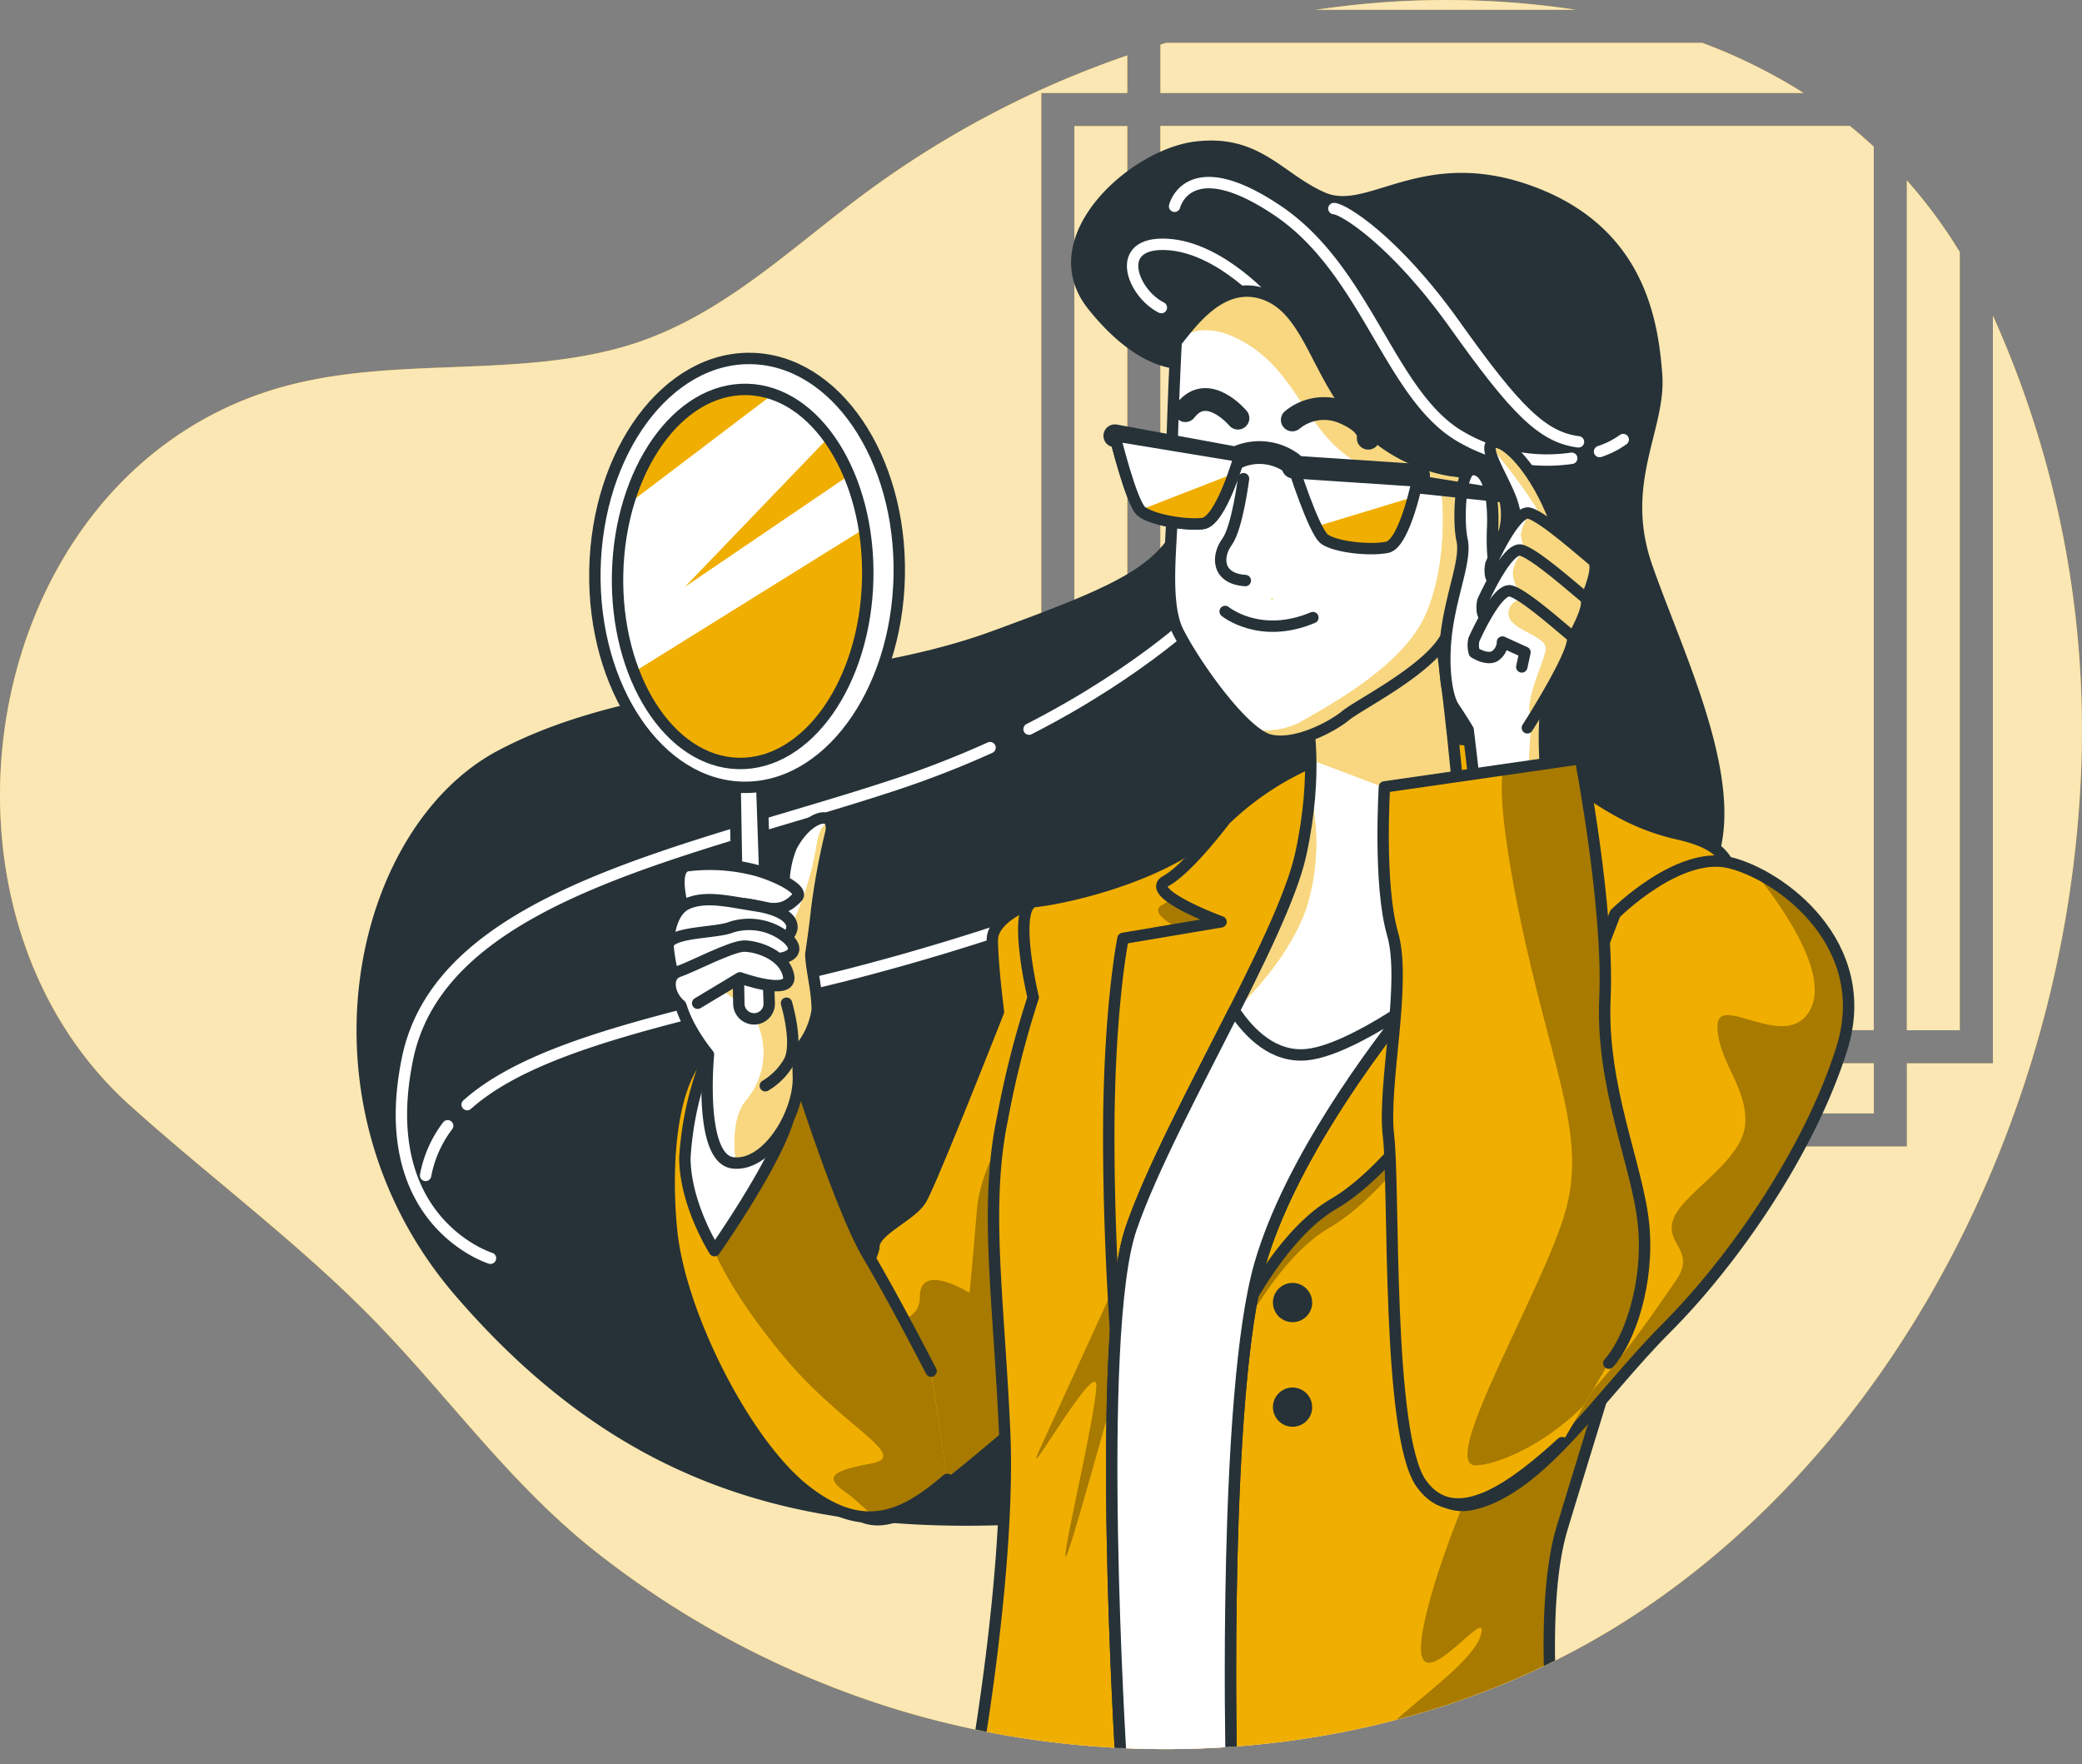 <svg id="Groupe_499" data-name="Groupe 499" xmlns="http://www.w3.org/2000/svg" xmlns:xlink="http://www.w3.org/1999/xlink" width="182.72" height="154.798" viewBox="0 0 182.72 154.798">
  <rect x="0" y="0" width="182.72" height="154.798" fill="#808080" stroke="none"/>
  <defs>
    <clipPath id="clip-path">
      <rect id="Rectangle_171" data-name="Rectangle 171" width="182.72" height="154.798" fill="none"/>
    </clipPath>
    <clipPath id="clip-path-3">
      <rect id="Rectangle_149" data-name="Rectangle 149" width="56.449" height="4.403" fill="none"/>
    </clipPath>
    <clipPath id="clip-path-4">
      <rect id="Rectangle_150" data-name="Rectangle 150" width="62.609" height="79.349" fill="none"/>
    </clipPath>
    <clipPath id="clip-path-5">
      <rect id="Rectangle_151" data-name="Rectangle 151" width="70.161" height="86.646" fill="none"/>
    </clipPath>
    <clipPath id="clip-path-6">
      <rect id="Rectangle_152" data-name="Rectangle 152" width="4.645" height="74.579" fill="none"/>
    </clipPath>
    <clipPath id="clip-path-7">
      <rect id="Rectangle_153" data-name="Rectangle 153" width="22.823" height="0.855" fill="none"/>
    </clipPath>
    <clipPath id="clip-path-8">
      <rect id="Rectangle_154" data-name="Rectangle 154" width="182.717" height="148.639" fill="none"/>
    </clipPath>
    <clipPath id="clip-path-9">
      <path id="Tracé_143" data-name="Tracé 143" d="M116.962.653a89.692,89.692,0,0,0-25.2,7.03,85.6,85.6,0,0,0-15.41,8.946c-7.06,5.153-13.325,11.554-22.019,13.905-9.992,2.709-20.636.6-30.55,3.711-25.692,8.066-31.73,45.336-12.4,62.734,6.773,6.106,14.137,11.583,20.607,18.037,7,6.982,12.468,15,20.345,21.2a81.064,81.064,0,0,0,26.819,13.935c21.289,6.333,45.9,3.774,64.559-8.6,16.45-10.906,28-28.169,34.047-46.768a100.948,100.948,0,0,0,4.771-25.024,88.483,88.483,0,0,0-8.259-43.424C165.224,7.328,146.568,0,127.175,0a82.133,82.133,0,0,0-10.214.651" transform="translate(0 -0.002)" fill="none"/>
    </clipPath>
    <clipPath id="clip-path-10">
      <path id="Tracé_145" data-name="Tracé 145" d="M163.726,166.885c0,2.134.537,6.29.537,6.29s-5.912,15.047-6.812,16.5-4.122,2.685-4.122,4.122-6.45,10.93-4.48,18.279,5.738,6.092,8.6,4.3,10.4-8.424,10.935-8.961-.179-19.354,1.075-26.524a131.125,131.125,0,0,0,1.616-14.7c.179-2.163-3.585-2.695-3.585-2.695s-3.765,1.253-3.765,3.387" transform="translate(-148.474 -163.498)" fill="none"/>
    </clipPath>
    <clipPath id="clip-path-11">
      <rect id="Rectangle_156" data-name="Rectangle 156" width="21.902" height="35.562" fill="none"/>
    </clipPath>
    <clipPath id="clip-path-13">
      <path id="Tracé_150" data-name="Tracé 150" d="M126.426,189.019c-4.5.358-5.56,9.145-4.838,16.489s6.454,18.642,11.65,22.765,8.739,2.376,12.546-.9l-1.417-9.5s-3.227-6.29-5.56-10.214-6.092-15.773-6.092-15.773a6.421,6.421,0,0,0-5.6-2.9c-.222,0-.451.009-.688.028" transform="translate(-121.38 -188.991)" fill="none"/>
    </clipPath>
    <clipPath id="clip-path-14">
      <rect id="Rectangle_157" data-name="Rectangle 157" width="20.457" height="39.534" fill="none"/>
    </clipPath>
    <clipPath id="clip-path-16">
      <path id="Tracé_158" data-name="Tracé 158" d="M132.826,150.917a8.925,8.925,0,0,0-.625,3.687c0,1.268-5.917,1.616-7.708,3.764s-3.048,5.559,1.074,10.756c0,0-.895,9.14,2.154,9.5s5.912-4.48,5.733-7.708a18.6,18.6,0,0,1,.048-2.2,6.911,6.911,0,0,0,1.611-3.488c0-1.8-.508-3.44-.561-4.9.218-1.514.412-2.9.513-3.929a60.9,60.9,0,0,1,1.258-6.812c.14-.841-.161-1.229-.66-1.229-.775,0-2.026.935-2.838,2.56" transform="translate(-122.813 -148.357)" fill="none"/>
    </clipPath>
    <clipPath id="clip-path-17">
      <rect id="Rectangle_158" data-name="Rectangle 158" width="9.913" height="29.94" fill="none"/>
    </clipPath>
    <clipPath id="clip-path-19">
      <path id="Tracé_169" data-name="Tracé 169" d="M112.017,86.784c-.21,9.064,4.533,16.526,10.594,16.667s11.146-7.093,11.357-16.157-4.533-16.526-10.594-16.667l-.174,0c-5.985,0-10.975,7.182-11.183,16.16" transform="translate(-112.01 -70.624)" fill="none"/>
    </clipPath>
    <clipPath id="clip-path-21">
      <path id="Tracé_184" data-name="Tracé 184" d="M199.368,140.956c-4.664,5.017-14.515,6.972-16.668,7.17s-.179,8.424-.179,8.424a83.138,83.138,0,0,0-2.69,10.577c-1.611,7.708-.359,15.594.179,27.419.407,8.978-1.249,21.057-2.07,26.353,16.643,3.361,34.628,1.526,49.892-5.91-.079-3.985.116-8.558,1.1-11.846,2.154-7.166,13.088-42.113,14.341-49.642s1.417-10.04-4.123-11.293-8.065-4.117-11.83-6.092-9.856-2.332-9.856-2.332a9.539,9.539,0,0,0-1.183-.068c-4.624,0-12.646,2.644-16.917,7.238" transform="translate(-177.94 -133.718)" fill="none"/>
    </clipPath>
    <clipPath id="clip-path-22">
      <rect id="Rectangle_159" data-name="Rectangle 159" width="8.092" height="29.314" fill="none"/>
    </clipPath>
    <clipPath id="clip-path-23">
      <rect id="Rectangle_160" data-name="Rectangle 160" width="32.253" height="71.488" fill="none"/>
    </clipPath>
    <clipPath id="clip-path-25">
      <rect id="Rectangle_161" data-name="Rectangle 161" width="41.416" height="57.188" fill="none"/>
    </clipPath>
    <clipPath id="clip-path-26">
      <path id="Tracé_197" data-name="Tracé 197" d="M218.773,123.272s1.075,4.659-.537,12.009-11.651,23.476-14.874,32.794c-2.912,8.422-1.3,39.68-.958,45.62a81.973,81.973,0,0,0,9.715-.1c-.09-5.684-.344-32.232,2.526-42.29,3.222-11.293,13.983-23.834,13.983-23.834s4.3-4.838,3.765-13.267-1.79-17.384-1.79-17.384-8.782,5.559-11.83,6.454" transform="translate(-201.654 -116.818)" fill="none"/>
    </clipPath>
    <clipPath id="clip-path-27">
      <rect id="Rectangle_162" data-name="Rectangle 162" width="7.653" height="19.774" fill="none"/>
    </clipPath>
    <clipPath id="clip-path-28">
      <rect id="Rectangle_163" data-name="Rectangle 163" width="13.666" height="31.599" fill="none"/>
    </clipPath>
    <clipPath id="clip-path-30">
      <path id="Tracé_205" data-name="Tracé 205" d="M212.717,57.245s-.542,10.577-.363,13.625-.895,8.961.542,11.825,5.733,8.961,8.061,9.5,5.559-1.253,6.633-2.148,6.45-3.585,8.424-6.29,1.969-6.987,1.969-6.987,2.869-.537,3.585-3.048a5.8,5.8,0,0,0-.895-4.659l-3.944-.537a14.275,14.275,0,0,1-8.065-4.48c-3.586-3.943-4.3-9.5-8.066-10.935a4.634,4.634,0,0,0-1.662-.319c-2.9,0-5.008,2.941-6.22,4.456" transform="translate(-212.135 -52.789)" fill="none"/>
    </clipPath>
    <clipPath id="clip-path-31">
      <rect id="Rectangle_164" data-name="Rectangle 164" width="29.035" height="39.49" fill="none"/>
    </clipPath>
    <clipPath id="clip-path-33">
      <path id="Tracé_216" data-name="Tracé 216" d="M273.814,160.791l-3.043,7.9s-11.646,18.826-13.8,26.882-1.442,18.454,4.475,17.017,11.109-9.682,16.847-15.415,12.546-15.41,15.415-24.55-5.375-15.236-9.856-16.31a5.177,5.177,0,0,0-1.206-.138c-4.212,0-8.834,4.618-8.834,4.618" transform="translate(-255.86 -156.173)" fill="none"/>
    </clipPath>
    <clipPath id="clip-path-34">
      <rect id="Rectangle_165" data-name="Rectangle 165" width="36.56" height="55.628" fill="none"/>
    </clipPath>
    <clipPath id="clip-path-36">
      <path id="Tracé_222" data-name="Tracé 222" d="M266.125,80.4c-.556.663,1.345,3.416,1.883,5.206a10.118,10.118,0,0,1,.406,3.363,5.848,5.848,0,0,1-1.452,2.332c-.915.716-.7-3.59-.7-3.59s.3-5.211-1.805-5.1c-1.089.053-1.243,4.563-.885,6.174s-.717,4.122-1.253,7.349-.179,6.29.537,7.349,1.253,1.969,1.253,1.969l.721,6.1,6.289-.179s-.716-5.917,0-8.782,2.071-11.259.784-15c-1.585-4.535-4.2-7.371-5.371-7.372a.508.508,0,0,0-.411.182" transform="translate(-262.064 -80.222)" fill="none"/>
    </clipPath>
    <clipPath id="clip-path-37">
      <rect id="Rectangle_166" data-name="Rectangle 166" width="6.374" height="30.206" fill="none"/>
    </clipPath>
    <clipPath id="clip-path-39">
      <path id="Tracé_229" data-name="Tracé 229" d="M270.357,97.538s-.358,1.611.716,1.611,6.972,2.869,6.972,2.869,2.149-4.122,1.253-4.838-4.3-3.764-5.554-4.122a.488.488,0,0,0-.137-.019c-1.265,0-3.249,4.5-3.249,4.5" transform="translate(-270.3 -93.039)" fill="none"/>
    </clipPath>
    <clipPath id="clip-path-40">
      <rect id="Rectangle_167" data-name="Rectangle 167" width="6.498" height="8.574" fill="none"/>
    </clipPath>
    <clipPath id="clip-path-42">
      <path id="Tracé_235" data-name="Tracé 235" d="M268.876,104.248s-.358,1.611.717,1.611,6.43,2.869,6.43,2.869,2.69-4.122,1.8-4.838-4.3-3.764-5.555-4.122a.5.5,0,0,0-.137-.019c-1.265,0-3.249,4.5-3.249,4.5" transform="translate(-268.819 -99.749)" fill="none"/>
    </clipPath>
    <clipPath id="clip-path-43">
      <rect id="Rectangle_168" data-name="Rectangle 168" width="6.498" height="8.578" fill="none"/>
    </clipPath>
    <clipPath id="clip-path-45">
      <path id="Tracé_241" data-name="Tracé 241" d="M267.284,111.45a2.257,2.257,0,0,0,.044,1.122c.2.121,1.112.653,1.751.334a1.486,1.486,0,0,0,.716-1.258l1.975.9-.276,1.282.489,5.346s4.736-7.383,3.87-8.07-4.1-3.595-5.322-3.938a.5.5,0,0,0-.134-.018c-1.228,0-3.112,4.3-3.112,4.3" transform="translate(-267.233 -107.15)" fill="none"/>
    </clipPath>
    <clipPath id="clip-path-46">
      <rect id="Rectangle_169" data-name="Rectangle 169" width="5.625" height="10.606" fill="none"/>
    </clipPath>
    <clipPath id="clip-path-48">
      <path id="Tracé_246" data-name="Tracé 246" d="M250.995,140.075s-.537,8.6.717,12.9-.9,13.247-.358,17.742-.174,26.18,2.869,30.482,8.419,0,12.362-3.58l4.1-6.977c1.8-1.969,3.566-6.991,3.048-12.188s-3.745-11.985-3.387-19.891S268.2,137.6,268.2,137.6Z" transform="translate(-250.881 -137.598)" fill="none"/>
    </clipPath>
    <clipPath id="clip-path-49">
      <rect id="Rectangle_170" data-name="Rectangle 170" width="15.74" height="62.015" fill="none"/>
    </clipPath>
    <clipPath id="clip-path-51">
      <path id="Tracé_253" data-name="Tracé 253" d="M237.243,90.716c.953.668,3.871,1.016,5.477.711s2.767-6.319,2.767-6.319l-11.079-1.04s1.882,5.98,2.835,6.648" transform="translate(-234.408 -84.068)" fill="none"/>
    </clipPath>
    <clipPath id="clip-path-53">
      <path id="Tracé_260" data-name="Tracé 260" d="M204.55,85.671c.881.716,3.764,1.253,5.375,1.074s3.227-5.912,3.227-5.912l-10.935-1.8s1.452,5.917,2.333,6.633" transform="translate(-202.217 -79.038)" fill="none"/>
    </clipPath>
  </defs>
  <g id="Groupe_650" data-name="Groupe 650" clip-path="url(#clip-path)">
    <g id="Groupe_542" data-name="Groupe 542">
      <g id="Groupe_541" data-name="Groupe 541" clip-path="url(#clip-path)">
        <path id="Tracé_121" data-name="Tracé 121" d="M273.087,24.657c-.683-.629-1.379-1.239-2.1-1.819H210.478v79.349h62.609Z" transform="translate(-108.641 -11.788)" fill="#f0ae00"/>
        <path id="Tracé_122" data-name="Tracé 122" d="M266.937,12.171a47.973,47.973,0,0,0-8.889-4.4H210.972l-.484.155v4.248Z" transform="translate(-108.646 -4.01)" fill="#f0ae00"/>
        <path id="Tracé_123" data-name="Tracé 123" d="M194.878,22.868v86.646h70.161v-4.4H199.522V22.868Z" transform="translate(-100.588 -11.804)" fill="#f0ae00"/>
        <path id="Tracé_124" data-name="Tracé 124" d="M261.46.856a76.148,76.148,0,0,0-21.323-.2c-.484.063-1,.135-1.5.2Z" transform="translate(-123.175 0)" fill="#f0ae00"/>
        <path id="Tracé_125" data-name="Tracé 125" d="M350.523,39.008a43.278,43.278,0,0,0-4.645-6.29V107.3h4.645Z" transform="translate(-178.529 -16.888)" fill="#f0ae00"/>
        <path id="Tracé_126" data-name="Tracé 126" d="M174.9,32.875V98.493h-7.548v7.3H91.386V13.343h7.548v-3.3c-2.468.847-4.867,1.8-7.17,2.826a85.563,85.563,0,0,0-15.41,8.946c-7.059,5.153-13.325,11.554-22.019,13.905-9.991,2.709-20.636.6-30.549,3.711-25.692,8.066-31.73,45.336-12.4,62.734C18.162,108.267,25.526,113.744,32,120.2c7,6.982,12.468,15,20.345,21.2A81.059,81.059,0,0,0,79.16,155.334c21.289,6.333,45.9,3.774,64.558-8.6,16.45-10.906,28-28.169,34.048-46.768a100.974,100.974,0,0,0,4.77-25.024,88.647,88.647,0,0,0-7.639-42.07" transform="translate(0 -5.181)" fill="#f0ae00"/>
        <g id="Groupe_525" data-name="Groupe 525" transform="translate(101.841 3.758)" opacity="0.7" style="isolation: isolate">
          <g id="Groupe_524" data-name="Groupe 524">
            <g id="Groupe_523" data-name="Groupe 523" clip-path="url(#clip-path-3)">
              <path id="Tracé_127" data-name="Tracé 127" d="M266.937,12.171a47.973,47.973,0,0,0-8.889-4.4H210.972l-.484.155v4.248Z" transform="translate(-210.488 -7.768)" fill="#fff"/>
            </g>
          </g>
        </g>
        <g id="Groupe_528" data-name="Groupe 528" transform="translate(101.837 11.05)" opacity="0.7" style="isolation: isolate">
          <g id="Groupe_527" data-name="Groupe 527">
            <g id="Groupe_526" data-name="Groupe 526" clip-path="url(#clip-path-4)">
              <path id="Tracé_128" data-name="Tracé 128" d="M273.087,24.657c-.683-.629-1.379-1.239-2.1-1.819H210.478v79.349h62.609Z" transform="translate(-210.478 -22.838)" fill="#fff"/>
            </g>
          </g>
        </g>
        <g id="Groupe_531" data-name="Groupe 531" transform="translate(94.289 11.064)" opacity="0.7" style="isolation: isolate">
          <g id="Groupe_530" data-name="Groupe 530">
            <g id="Groupe_529" data-name="Groupe 529" clip-path="url(#clip-path-5)">
              <path id="Tracé_129" data-name="Tracé 129" d="M194.878,22.868v86.646h70.161v-4.4H199.522V22.868Z" transform="translate(-194.877 -22.868)" fill="#fff"/>
            </g>
          </g>
        </g>
        <g id="Groupe_534" data-name="Groupe 534" transform="translate(167.348 15.83)" opacity="0.7" style="isolation: isolate">
          <g id="Groupe_533" data-name="Groupe 533">
            <g id="Groupe_532" data-name="Groupe 532" clip-path="url(#clip-path-6)">
              <path id="Tracé_130" data-name="Tracé 130" d="M350.523,39.008a43.278,43.278,0,0,0-4.645-6.29V107.3h4.645Z" transform="translate(-345.878 -32.718)" fill="#fff"/>
            </g>
          </g>
        </g>
        <g id="Groupe_537" data-name="Groupe 537" transform="translate(115.462)" opacity="0.7" style="isolation: isolate">
          <g id="Groupe_536" data-name="Groupe 536">
            <g id="Groupe_535" data-name="Groupe 535" clip-path="url(#clip-path-7)">
              <path id="Tracé_131" data-name="Tracé 131" d="M261.46.856a76.148,76.148,0,0,0-21.323-.2c-.484.063-1,.135-1.5.2Z" transform="translate(-238.637 0)" fill="#fff"/>
            </g>
          </g>
        </g>
        <g id="Groupe_540" data-name="Groupe 540" transform="translate(0 4.857)" opacity="0.7" style="isolation: isolate">
          <g id="Groupe_539" data-name="Groupe 539">
            <g id="Groupe_538" data-name="Groupe 538" clip-path="url(#clip-path-8)">
              <path id="Tracé_132" data-name="Tracé 132" d="M174.9,32.875V98.493h-7.548v7.3H91.386V13.343h7.548v-3.3c-2.468.847-4.867,1.8-7.17,2.826a85.563,85.563,0,0,0-15.41,8.946c-7.059,5.153-13.325,11.554-22.019,13.905-9.991,2.709-20.636.6-30.549,3.711-25.692,8.066-31.73,45.336-12.4,62.734C18.162,108.267,25.526,113.744,32,120.2c7,6.982,12.468,15,20.345,21.2A81.059,81.059,0,0,0,79.16,155.334c21.289,6.333,45.9,3.774,64.558-8.6,16.45-10.906,28-28.169,34.048-46.768a100.974,100.974,0,0,0,4.77-25.024,88.647,88.647,0,0,0-7.639-42.07" transform="translate(0 -10.038)" fill="#fff"/>
            </g>
          </g>
        </g>
      </g>
    </g>
    <g id="Groupe_544" data-name="Groupe 544" transform="translate(0 0.001)">
      <g id="Groupe_543" data-name="Groupe 543" clip-path="url(#clip-path-9)">
        <path id="Tracé_133" data-name="Tracé 133" d="M137.854,45.492s-3.943,1.074-8.961-5.2,3.585-13.978,9.319-14.7,7.708,2.855,11.486,4.48,8.6-4.122,18.279-.537,10.93,11.651,11.288,16.489-3.387,9.5-.9,16.668,7.529,17.384,6.1,24.555-4.838,23.118-15.773,38.886-26.345,19.9-45.7,20.805-35.127-3.227-49.642-20.07-9.14-41.044,3.764-47.852,29.916-5.574,43.178-10.412,15.231-6.092,17.563-12.009a15.453,15.453,0,0,0,0-11.109" transform="translate(-33.38 -13.164)" fill="#263238"/>
        <path id="Tracé_134" data-name="Tracé 134" d="M217.52,49.61s-4.287-5.042-9.072-5.293-3.024,4.282-.484,5.545" transform="translate(-106.04 -22.871)" fill="none" stroke="#fff" stroke-linecap="round" stroke-linejoin="round" stroke-width="1"/>
        <path id="Tracé_135" data-name="Tracé 135" d="M290.138,80.778a7.633,7.633,0,0,0,2.075-1.05" transform="translate(-149.758 -41.154)" fill="none" stroke="#fff" stroke-linecap="round" stroke-linejoin="round" stroke-width="1"/>
        <path id="Tracé_136" data-name="Tracé 136" d="M213.057,35.2s1.181-4.921,9.057.392,9.841,16.339,16.141,19.881a15.042,15.042,0,0,0,9.653,1.843" transform="translate(-109.972 -17.101)" fill="none" stroke="#fff" stroke-linecap="round" stroke-linejoin="round" stroke-width="1"/>
        <path id="Tracé_137" data-name="Tracé 137" d="M241.947,37.828c.784,0,5.322,2.753,10.644,10.233S260.265,57.9,263.415,58.3" transform="translate(-124.884 -19.526)" fill="none" stroke="#fff" stroke-linecap="round" stroke-linejoin="round" stroke-width="1"/>
        <path id="Tracé_138" data-name="Tracé 138" d="M124.469,135.6a84.651,84.651,0,0,1-8.409,3.276c-17.9,5.9-39.761,9.643-42.713,24.013s7.282,17.52,7.282,17.52" transform="translate(-37.583 -69.992)" fill="none" stroke="#fff" stroke-linecap="round" stroke-linejoin="round" stroke-width="1"/>
        <path id="Tracé_139" data-name="Tracé 139" d="M202.189,110.248s-5.322,5.424-15.531,10.644" transform="translate(-96.346 -56.907)" fill="none" stroke="#fff" stroke-linecap="round" stroke-linejoin="round" stroke-width="1"/>
        <path id="Tracé_140" data-name="Tracé 140" d="M79.132,204.188a10.333,10.333,0,0,0-1.935,4.355" transform="translate(-39.846 -105.395)" fill="none" stroke="#fff" stroke-linecap="round" stroke-linejoin="round" stroke-width="1"/>
        <path id="Tracé_141" data-name="Tracé 141" d="M153.321,150.928a206.113,206.113,0,0,1-35.436,12.58c-14.515,3.59-27.095,5.927-33.148,11.331" transform="translate(-43.738 -77.904)" fill="none" stroke="#fff" stroke-linecap="round" stroke-linejoin="round" stroke-width="1"/>
        <path id="Tracé_142" data-name="Tracé 142" d="M167.49,163.5s-3.764,1.253-3.764,3.387.537,6.29.537,6.29-5.912,15.047-6.812,16.5-4.122,2.685-4.122,4.122-6.45,10.93-4.48,18.279,5.738,6.092,8.6,4.3,10.4-8.424,10.935-8.961-.179-19.354,1.074-26.524a131.126,131.126,0,0,0,1.616-14.7c.179-2.163-3.585-2.695-3.585-2.695" transform="translate(-76.637 -84.393)" fill="#f0ae00"/>
      </g>
    </g>
    <g id="Groupe_549" data-name="Groupe 549" transform="translate(71.837 79.106)">
      <g id="Groupe_548" data-name="Groupe 548" clip-path="url(#clip-path-10)">
        <g id="Groupe_547" data-name="Groupe 547" transform="translate(-1.236 18.705)" opacity="0.3" style="isolation: isolate">
          <g id="Groupe_546" data-name="Groupe 546">
            <g id="Groupe_545" data-name="Groupe 545" clip-path="url(#clip-path-11)">
              <path id="Tracé_144" data-name="Tracé 144" d="M167.822,203.339l-3.387-1.181s-3.063,4.355-3.387,8.385-.644,7.258-.644,7.258-4.355-2.743-4.355.324-4.355,1.771-4.519,3.387-7.094,8.061-5.322,11.772a7.9,7.9,0,0,0,3.754,3.508c1.935,1.713,4.244.755,6.164-.445,2.869-1.8,10.4-8.424,10.935-8.961s-.044-15.788.76-24.047" transform="translate(-145.919 -202.158)"/>
            </g>
          </g>
        </g>
      </g>
    </g>
    <g id="Groupe_551" data-name="Groupe 551" transform="translate(0 0.001)">
      <g id="Groupe_550" data-name="Groupe 550" clip-path="url(#clip-path-9)">
        <path id="Tracé_146" data-name="Tracé 146" d="M167.49,163.5s-3.764,1.253-3.764,3.387.537,6.29.537,6.29-5.912,15.047-6.812,16.5-4.122,2.685-4.122,4.122-6.45,10.93-4.48,18.279,5.738,6.092,8.6,4.3,10.4-8.424,10.935-8.961-.179-19.354,1.074-26.524a131.126,131.126,0,0,0,1.616-14.7C171.255,164.03,167.49,163.5,167.49,163.5Z" transform="translate(-76.637 -84.393)" fill="none" stroke="#263238" stroke-linecap="round" stroke-linejoin="round" stroke-width="1"/>
        <path id="Tracé_147" data-name="Tracé 147" d="M144.365,217.874s-3.227-6.29-5.559-10.214-6.091-15.773-6.091-15.773a6.515,6.515,0,0,0-6.29-2.869c-4.5.358-5.559,9.145-4.838,16.489s6.454,18.642,11.651,22.765,8.738,2.376,12.546-.9" transform="translate(-62.652 -97.551)" fill="#f0ae00"/>
      </g>
    </g>
    <g id="Groupe_556" data-name="Groupe 556" transform="translate(58.728 91.441)">
      <g id="Groupe_555" data-name="Groupe 555" clip-path="url(#clip-path-13)">
        <g id="Groupe_554" data-name="Groupe 554" transform="translate(3.961 2.413)" opacity="0.3" style="isolation: isolate">
          <g id="Groupe_553" data-name="Groupe 553">
            <g id="Groupe_552" data-name="Groupe 552" clip-path="url(#clip-path-14)">
              <path id="Tracé_149" data-name="Tracé 149" d="M150.025,229.946l-1.452-9.5s-3.228-6.29-5.56-10.214-6.091-15.773-6.091-15.773a4,4,0,0,0-.334-.484c-1.452,2.056-3.348,5.211-3.348,5.211l-3.672,10.678s1.253,3.517,6.251,9.483,10.969,8.549,7.582,9.193-4.355,1.127-2.26,2.579c.909.629,1.819,1.621,2.82,2.39a7.373,7.373,0,0,0,6.063-3.566" transform="translate(-129.568 -193.978)"/>
            </g>
          </g>
        </g>
      </g>
    </g>
    <g id="Groupe_558" data-name="Groupe 558" transform="translate(0 0.001)">
      <g id="Groupe_557" data-name="Groupe 557" clip-path="url(#clip-path-9)">
        <path id="Tracé_151" data-name="Tracé 151" d="M144.365,217.874s-3.227-6.29-5.559-10.214-6.091-15.773-6.091-15.773a6.515,6.515,0,0,0-6.29-2.869c-4.5.358-5.559,9.145-4.838,16.489s6.454,18.642,11.651,22.765,8.738,2.376,12.546-.9" transform="translate(-62.652 -97.551)" fill="none" stroke="#263238" stroke-linecap="round" stroke-linejoin="round" stroke-width="1"/>
        <path id="Tracé_152" data-name="Tracé 152" d="M126.3,189.951a28.431,28.431,0,0,0-2.066,9.038c0,4.084,2.6,8.167,2.6,8.167s6.126-8.709,6.682-12.435-6.077-8.245-7.214-4.771" transform="translate(-64.127 -97.404)" fill="#fff"/>
        <path id="Tracé_153" data-name="Tracé 153" d="M126.3,189.951a28.431,28.431,0,0,0-2.066,9.038c0,4.084,2.6,8.167,2.6,8.167s6.126-8.709,6.682-12.435S127.441,186.477,126.3,189.951Z" transform="translate(-64.127 -97.404)" fill="none" stroke="#263238" stroke-linecap="round" stroke-linejoin="round" stroke-width="1"/>
        <path id="Tracé_154" data-name="Tracé 154" d="M136.325,149.586c.358-2.148-2.163-1.34-3.5,1.331a8.925,8.925,0,0,0-.624,3.687c0,1.268-5.917,1.616-7.708,3.764s-3.048,5.559,1.074,10.756c0,0-.895,9.14,2.153,9.5s5.912-4.48,5.733-7.708a18.487,18.487,0,0,1,.049-2.2,6.919,6.919,0,0,0,1.611-3.488c0-1.8-.508-3.44-.562-4.9.218-1.514.411-2.9.513-3.929a60.753,60.753,0,0,1,1.258-6.812" transform="translate(-63.392 -76.577)" fill="#fff"/>
      </g>
    </g>
    <g id="Groupe_563" data-name="Groupe 563" transform="translate(59.422 71.781)">
      <g id="Groupe_562" data-name="Groupe 562" clip-path="url(#clip-path-16)">
        <path id="Tracé_156" data-name="Tracé 156" d="M137.333,171.281a18.484,18.484,0,0,1,.048-2.2,6.915,6.915,0,0,0,1.611-3.488c0-1.8-.508-3.44-.561-4.9.218-1.514.411-2.9.513-3.929a60.137,60.137,0,0,1,1.258-6.812,1.453,1.453,0,0,0-.073-.885c-.484.135-.968.484-1.224,2.245a26.031,26.031,0,0,1-2.419,7.359c-.813,1.34-2.947.266-4.553,2.274s-1.606,2.68-1.606,2.68,3.213,2,3.614,3.609a6.476,6.476,0,0,1-1.2,6.29c-1.045,1.253-1.147,3.556-.871,5.482,2.951.044,5.642-4.6,5.467-7.727" transform="translate(-126.692 -148.724)" fill="#f0ae00"/>
        <g id="Groupe_561" data-name="Groupe 561" transform="translate(3.635 0.344)" opacity="0.5" style="isolation: isolate">
          <g id="Groupe_560" data-name="Groupe 560">
            <g id="Groupe_559" data-name="Groupe 559" clip-path="url(#clip-path-17)">
              <path id="Tracé_157" data-name="Tracé 157" d="M137.333,171.281a18.484,18.484,0,0,1,.048-2.2,6.915,6.915,0,0,0,1.611-3.488c0-1.8-.508-3.44-.561-4.9.218-1.514.411-2.9.513-3.929a60.137,60.137,0,0,1,1.258-6.812,1.453,1.453,0,0,0-.073-.885c-.484.135-.968.484-1.224,2.245a26.031,26.031,0,0,1-2.419,7.359c-.813,1.34-2.947.266-4.553,2.274s-1.606,2.68-1.606,2.68,3.213,2,3.614,3.609a6.476,6.476,0,0,1-1.2,6.29c-1.045,1.253-1.147,3.556-.871,5.482,2.951.044,5.642-4.6,5.467-7.727" transform="translate(-130.327 -149.068)" fill="#fff"/>
            </g>
          </g>
        </g>
      </g>
    </g>
    <g id="Groupe_565" data-name="Groupe 565" transform="translate(0 0.001)">
      <g id="Groupe_564" data-name="Groupe 564" clip-path="url(#clip-path-9)">
        <path id="Tracé_159" data-name="Tracé 159" d="M136.325,149.586c.358-2.148-2.163-1.34-3.5,1.331a8.925,8.925,0,0,0-.624,3.687c0,1.268-5.917,1.616-7.708,3.764s-3.048,5.559,1.074,10.756c0,0-.895,9.14,2.153,9.5s5.912-4.48,5.733-7.708a18.487,18.487,0,0,1,.049-2.2,6.919,6.919,0,0,0,1.611-3.488c0-1.8-.508-3.44-.562-4.9.218-1.514.411-2.9.513-3.929A60.753,60.753,0,0,1,136.325,149.586Z" transform="translate(-63.392 -76.577)" fill="none" stroke="#263238" stroke-linecap="round" stroke-linejoin="round" stroke-width="1"/>
        <path id="Tracé_160" data-name="Tracé 160" d="M133.327,141.268l.334,19.745a1.34,1.34,0,0,0,1.366,1.314l.056,0a1.335,1.335,0,0,0,1.243-1.379l-.673-19.678Z" transform="translate(-68.819 -72.918)" fill="#fff"/>
        <path id="Tracé_161" data-name="Tracé 161" d="M133.327,141.268l.334,19.745a1.34,1.34,0,0,0,1.366,1.314l.056,0a1.335,1.335,0,0,0,1.243-1.379l-.673-19.678Z" transform="translate(-68.819 -72.918)" fill="none" stroke="#263238" stroke-linecap="round" stroke-linejoin="round" stroke-width="1"/>
        <path id="Tracé_162" data-name="Tracé 162" d="M107.905,83.565c.208-10.392,6.355-18.7,13.73-18.549s13.186,8.692,12.977,19.084-6.355,18.7-13.73,18.549S107.7,93.957,107.905,83.565" transform="translate(-55.694 -33.559)" fill="#fff"/>
        <path id="Tracé_163" data-name="Tracé 163" d="M107.905,83.565c.208-10.392,6.355-18.7,13.73-18.549s13.186,8.692,12.977,19.084-6.355,18.7-13.73,18.549S107.7,93.957,107.905,83.565Z" transform="translate(-55.694 -33.559)" fill="none" stroke="#263238" stroke-linecap="round" stroke-linejoin="round" stroke-width="1"/>
        <path id="Tracé_164" data-name="Tracé 164" d="M112.017,86.784c.21-9.064,5.295-16.3,11.356-16.157s10.805,7.6,10.595,16.667-5.3,16.3-11.357,16.158-10.8-7.6-10.594-16.667" transform="translate(-57.815 -36.455)" fill="#fff"/>
      </g>
    </g>
    <g id="Groupe_567" data-name="Groupe 567" transform="translate(54.195 34.171)">
      <g id="Groupe_566" data-name="Groupe 566" clip-path="url(#clip-path-19)">
        <path id="Tracé_166" data-name="Tracé 166" d="M113.978,80.681l12.686-9.624a7.505,7.505,0,0,0-2.269-.411c-4.606-.106-8.651,4.05-10.417,10.035" transform="translate(-113.026 -70.634)" fill="#f0ae00"/>
        <path id="Tracé_167" data-name="Tracé 167" d="M135.192,95.888l-20.225,12.58c1.825,4.737,5.216,7.954,9.193,8.046,6.062.14,11.128-7.093,11.356-16.155a24.4,24.4,0,0,0-.324-4.471" transform="translate(-113.536 -83.664)" fill="#f0ae00"/>
        <path id="Tracé_168" data-name="Tracé 168" d="M138.651,82.683a16.2,16.2,0,0,0-1.834-3.295l-12.58,13.088Z" transform="translate(-118.321 -75.148)" fill="#f0ae00"/>
      </g>
    </g>
    <g id="Groupe_569" data-name="Groupe 569" transform="translate(0 0.001)">
      <g id="Groupe_568" data-name="Groupe 568" clip-path="url(#clip-path-9)">
        <path id="Tracé_170" data-name="Tracé 170" d="M112.017,86.784c.21-9.064,5.295-16.3,11.356-16.157s10.805,7.6,10.595,16.667-5.3,16.3-11.357,16.158S111.806,95.848,112.017,86.784Z" transform="translate(-57.815 -36.455)" fill="none" stroke="#263238" stroke-linecap="round" stroke-linejoin="round" stroke-width="1"/>
        <path id="Tracé_171" data-name="Tracé 171" d="M123.679,161.126s-1.3-3.9.189-4.272a16,16,0,0,1,5.936.373c1.485.373,4.456,1.669,3.711,2.419s-1.481,1.3-3.522.74a8.707,8.707,0,0,0-4.084,0Z" transform="translate(-63.568 -80.883)" fill="#fff"/>
        <path id="Tracé_172" data-name="Tracé 172" d="M123.679,161.126s-1.3-3.9.189-4.272a16,16,0,0,1,5.936.373c1.485.373,4.456,1.669,3.711,2.419s-1.481,1.3-3.522.74a8.707,8.707,0,0,0-4.084,0Z" transform="translate(-63.568 -80.883)" fill="none" stroke="#263238" stroke-linecap="round" stroke-linejoin="round" stroke-width="1"/>
        <path id="Tracé_173" data-name="Tracé 173" d="M121.177,167.249s0-2.971,1.669-3.711,3.711-.189,6.125.184,3.895,1.485,2.6,2.787-2.6,1.3-4.838,1.3a42.939,42.939,0,0,1-5.554-.556" transform="translate(-62.547 -84.224)" fill="#fff"/>
        <path id="Tracé_174" data-name="Tracé 174" d="M121.177,167.249s0-2.971,1.669-3.711,3.711-.189,6.125.184,3.895,1.485,2.6,2.787-2.6,1.3-4.838,1.3A42.939,42.939,0,0,1,121.177,167.249Z" transform="translate(-62.547 -84.224)" fill="none" stroke="#263238" stroke-linecap="round" stroke-linejoin="round" stroke-width="1"/>
        <path id="Tracé_175" data-name="Tracé 175" d="M121.917,173.071a15.1,15.1,0,0,1-.74-3.527c0-1.3,4.267-1.113,5.564-1.669a5.226,5.226,0,0,1,4.838.929c1.311,1.118.368,1.853-1.118,1.853a28.342,28.342,0,0,0-4.267.373c-1.113.184-3.527,2.042-3.527,2.042Z" transform="translate(-62.547 -86.519)" fill="#fff"/>
        <path id="Tracé_176" data-name="Tracé 176" d="M121.917,173.071a15.1,15.1,0,0,1-.74-3.527c0-1.3,4.267-1.113,5.564-1.669a5.226,5.226,0,0,1,4.838.929c1.311,1.118.368,1.853-1.118,1.853a28.342,28.342,0,0,0-4.267.373c-1.113.184-3.527,2.042-3.527,2.042Z" transform="translate(-62.547 -86.519)" fill="none" stroke="#263238" stroke-linecap="round" stroke-linejoin="round" stroke-width="1"/>
        <path id="Tracé_177" data-name="Tracé 177" d="M123.963,176.611l3.711-2.23s4.64,1.674,4.267-.184-2.782-2.6-3.9-2.6-4.635,1.858-5.753,2.226-.924,2.042.189,2.971" transform="translate(-62.735 -88.573)" fill="#fff"/>
        <path id="Tracé_178" data-name="Tracé 178" d="M123.963,176.611l3.711-2.23s4.64,1.674,4.267-.184-2.782-2.6-3.9-2.6-4.635,1.858-5.753,2.226-.924,2.042.189,2.971" transform="translate(-62.735 -88.573)" fill="none" stroke="#263238" stroke-linecap="round" stroke-linejoin="round" stroke-width="1"/>
        <path id="Tracé_179" data-name="Tracé 179" d="M140.675,181.958s1.112,3.711.183,5.2a5.8,5.8,0,0,1-2.042,2.042" transform="translate(-71.652 -93.921)" fill="none" stroke="#263238" stroke-linecap="round" stroke-linejoin="round" stroke-width="1"/>
        <path id="Tracé_180" data-name="Tracé 180" d="M217,133.786s6.092.358,9.856,2.332,6.29,4.838,11.829,6.092,5.376,3.764,4.123,11.293-12.188,42.476-14.341,49.642-.537,20.432-.537,20.432H177.038s3.043-17.205,2.506-29.03-1.79-19.712-.179-27.419a83.137,83.137,0,0,1,2.69-10.577s-1.974-8.225.179-8.424,12-2.153,16.668-7.17,13.8-7.708,18.1-7.17" transform="translate(-91.38 -69.021)" fill="#f0ae00"/>
      </g>
    </g>
    <g id="Groupe_577" data-name="Groupe 577" transform="translate(86.094 64.698)">
      <g id="Groupe_576" data-name="Groupe 576" clip-path="url(#clip-path-21)">
        <g id="Groupe_572" data-name="Groupe 572" transform="translate(4.849 42.595)" opacity="0.3" style="isolation: isolate">
          <g id="Groupe_571" data-name="Groupe 571">
            <g id="Groupe_570" data-name="Groupe 570" clip-path="url(#clip-path-22)">
              <path id="Tracé_182" data-name="Tracé 182" d="M194.54,227.934s-3.237,7.054-6.217,13.581c-2.008,4.4,5.027-8.157,4.916-5.4s-2.9,14.3-2.714,14.931,3.953-13.572,4.621-15.405.968-10.586.9-13.335-1.5,5.627-1.5,5.627" transform="translate(-187.962 -221.754)"/>
            </g>
          </g>
        </g>
        <g id="Groupe_575" data-name="Groupe 575" transform="translate(33.151 18.365)" opacity="0.3" style="isolation: isolate">
          <g id="Groupe_574" data-name="Groupe 574">
            <g id="Groupe_573" data-name="Groupe 573" clip-path="url(#clip-path-23)">
              <path id="Tracé_183" data-name="Tracé 183" d="M278.643,173.09a2.343,2.343,0,0,1,.067-.406,3.942,3.942,0,0,0-3.188-.968c-8.545,1.452-14.19,38.063-14.19,38.063l-.484-.808s-7.1,14.2-8.709,22.421,6.13-2.743,5,.8c-.968,2.985-8.863,7.572-10.678,10.969h17.307s-1.612-13.262.537-20.432,13.1-42.108,14.341-49.642" transform="translate(-246.458 -171.676)"/>
            </g>
          </g>
        </g>
      </g>
    </g>
    <g id="Groupe_582" data-name="Groupe 582" transform="translate(0 0.001)">
      <g id="Groupe_581" data-name="Groupe 581" clip-path="url(#clip-path-9)">
        <path id="Tracé_185" data-name="Tracé 185" d="M217,133.786s6.092.358,9.856,2.332,6.29,4.838,11.829,6.092,5.376,3.764,4.123,11.293-12.188,42.476-14.341,49.642-.537,20.432-.537,20.432H177.038s3.043-17.205,2.506-29.03-1.79-19.712-.179-27.419a83.137,83.137,0,0,1,2.69-10.577s-1.974-8.225.179-8.424,12-2.153,16.668-7.17S212.7,133.249,217,133.786Z" transform="translate(-91.38 -69.021)" fill="none" stroke="#263238" stroke-linecap="round" stroke-linejoin="round" stroke-width="1"/>
        <g id="Groupe_580" data-name="Groupe 580" transform="translate(96.964 66.846)" opacity="0.3" style="isolation: isolate">
          <g id="Groupe_579" data-name="Groupe 579">
            <g id="Groupe_578" data-name="Groupe 578" clip-path="url(#clip-path-25)">
              <path id="Tracé_186" data-name="Tracé 186" d="M210.64,145.344s-3.227,4.3-5.2,5.38,4.838,3.58,4.838,3.58l-8.6,1.451s-1.272,6.077-1.272,17.37.9,20.97.9,20.97l7.708,1.253s4.659-12.546,11.128-16.31,13.064-15.589,15.236-17.205,5.017-5.733,5.017-5.733l-7.349-2.869,8.782-1.8s-2.511-7.349-5.2-10.219-3.048-2.864-7.887-3.043a25.651,25.651,0,0,0-18.1,7.17" transform="translate(-200.407 -138.161)"/>
            </g>
          </g>
        </g>
        <path id="Tracé_187" data-name="Tracé 187" d="M211.326,141.014s-3.227,4.3-5.2,5.375,4.838,3.585,4.838,3.585l-8.6,1.452s-1.253,6.1-1.253,17.384.9,20.97.9,20.97l7.708,1.253s4.659-12.541,11.128-16.305,13.064-15.594,15.231-17.205,5-5.758,5-5.758l-7.345-2.864,8.782-1.8s-2.511-7.345-5.2-10.214-3.048-2.869-7.887-3.048a25.651,25.651,0,0,0-18.1,7.17" transform="translate(-103.804 -69.079)" fill="#f0ae00"/>
        <path id="Tracé_188" data-name="Tracé 188" d="M211.326,141.014s-3.227,4.3-5.2,5.375,4.838,3.585,4.838,3.585l-8.6,1.452s-1.253,6.1-1.253,17.384.9,20.97.9,20.97l7.708,1.253s4.659-12.541,11.128-16.305,13.064-15.594,15.231-17.205,5-5.758,5-5.758l-7.345-2.864,8.782-1.8s-2.511-7.345-5.2-10.214-3.048-2.869-7.887-3.048A25.651,25.651,0,0,0,211.326,141.014Z" transform="translate(-103.804 -69.079)" fill="none" stroke="#263238" stroke-linecap="round" stroke-linejoin="round" stroke-width="1"/>
        <path id="Tracé_189" data-name="Tracé 189" d="M234.342,234.406a1.722,1.722,0,1,1-1.727-1.718h0a1.723,1.723,0,0,1,1.722,1.718" transform="translate(-119.181 -120.106)" fill="#263238"/>
        <path id="Tracé_190" data-name="Tracé 190" d="M234.342,253.376a1.722,1.722,0,1,1-1.727-1.718h0a1.723,1.723,0,0,1,1.722,1.718" transform="translate(-119.181 -129.897)" fill="#263238"/>
        <path id="Tracé_191" data-name="Tracé 191" d="M218.774,123.272s1.074,4.659-.537,12.009-11.651,23.476-14.873,32.794-.9,46.6-.9,46.6h9.677s-.716-32.078,2.506-43.371,13.983-23.834,13.983-23.834,4.3-4.838,3.764-13.267-1.791-17.384-1.791-17.384-8.782,5.559-11.829,6.454" transform="translate(-104.086 -60.298)" fill="#fff"/>
      </g>
    </g>
    <g id="Groupe_590" data-name="Groupe 590" transform="translate(97.568 56.521)">
      <g id="Groupe_589" data-name="Groupe 589" clip-path="url(#clip-path-26)">
        <path id="Tracé_193" data-name="Tracé 193" d="M250.658,134.2c-.538-8.419-1.791-17.384-1.791-17.384s-8.782,5.559-11.83,6.454a19.762,19.762,0,0,1,.344,3.687l7.354,2.772a85.737,85.737,0,0,1,1.234,13.881c0,1.5.053,3.145.14,4.8.484-.61.784-.968.784-.968s4.3-4.824,3.765-13.247" transform="translate(-219.917 -116.818)" fill="#f0ae00"/>
        <path id="Tracé_194" data-name="Tracé 194" d="M230.04,143.438a19.18,19.18,0,0,1-.319,10.286c-1.771,5.143-6.774,9.488-6.774,9.488s5.806-16.562,6.111-18.008.982-1.766.982-1.766" transform="translate(-212.645 -130.558)" fill="#f0ae00"/>
        <g id="Groupe_585" data-name="Groupe 585" transform="translate(10.302 12.88)" opacity="0.5" style="isolation: isolate">
          <g id="Groupe_584" data-name="Groupe 584">
            <g id="Groupe_583" data-name="Groupe 583" clip-path="url(#clip-path-27)">
              <path id="Tracé_195" data-name="Tracé 195" d="M230.04,143.438a19.18,19.18,0,0,1-.319,10.286c-1.771,5.143-6.774,9.488-6.774,9.488s5.806-16.562,6.111-18.008.982-1.766.982-1.766" transform="translate(-222.947 -143.438)" fill="#fff"/>
            </g>
          </g>
        </g>
        <g id="Groupe_588" data-name="Groupe 588" transform="translate(17.12 0)" opacity="0.5" style="isolation: isolate">
          <g id="Groupe_587" data-name="Groupe 587">
            <g id="Groupe_586" data-name="Groupe 586" clip-path="url(#clip-path-28)">
              <path id="Tracé_196" data-name="Tracé 196" d="M250.658,134.2c-.538-8.419-1.791-17.384-1.791-17.384s-8.782,5.559-11.83,6.454a19.762,19.762,0,0,1,.344,3.687l7.354,2.772a85.737,85.737,0,0,1,1.234,13.881c0,1.5.053,3.145.14,4.8.484-.61.784-.968.784-.968s4.3-4.824,3.765-13.247" transform="translate(-237.037 -116.818)" fill="#fff"/>
            </g>
          </g>
        </g>
      </g>
    </g>
    <g id="Groupe_592" data-name="Groupe 592" transform="translate(0 0.001)">
      <g id="Groupe_591" data-name="Groupe 591" clip-path="url(#clip-path-9)">
        <path id="Tracé_198" data-name="Tracé 198" d="M218.774,123.272s1.074,4.659-.537,12.009-11.651,23.476-14.873,32.794-.9,46.6-.9,46.6h9.677s-.716-32.078,2.506-43.371,13.983-23.834,13.983-23.834,4.3-4.838,3.764-13.267-1.791-17.384-1.791-17.384S221.822,122.377,218.774,123.272Z" transform="translate(-104.086 -60.298)" fill="none" stroke="#263238" stroke-linecap="round" stroke-linejoin="round" stroke-width="1"/>
        <path id="Tracé_199" data-name="Tracé 199" d="M227.66,182.6c-3.121,2.066-6.547,3.963-8.889,4.2-2.9.29-5.042-1.848-6.377-3.871-3.387,6.687-7.258,13.935-9.033,19.092-3.227,9.319-.9,46.6-.9,46.6h9.677s-.716-32.078,2.506-43.371c2.642-9.217,10.3-19.262,13.016-22.648" transform="translate(-104.084 -94.251)" fill="#fff"/>
        <path id="Tracé_200" data-name="Tracé 200" d="M227.66,182.6c-3.121,2.066-6.547,3.963-8.889,4.2-2.9.29-5.042-1.848-6.377-3.871-3.387,6.687-7.258,13.935-9.033,19.092-3.227,9.319-.9,46.6-.9,46.6h9.677s-.716-32.078,2.506-43.371C217.286,196.029,224.946,185.985,227.66,182.6Z" transform="translate(-104.084 -94.251)" fill="none" stroke="#263238" stroke-linecap="round" stroke-linejoin="round" stroke-width="1"/>
        <path id="Tracé_201" data-name="Tracé 201" d="M212.716,57.245s-.542,10.577-.363,13.625-.9,8.961.542,11.825,5.733,8.961,8.061,9.5,5.559-1.253,6.633-2.148,6.45-3.585,8.424-6.29,1.969-6.987,1.969-6.987,2.869-.537,3.585-3.048a5.8,5.8,0,0,0-.9-4.659l-3.943-.537a14.281,14.281,0,0,1-8.066-4.48c-3.585-3.943-4.3-9.5-8.066-10.935s-6.45,2.347-7.882,4.137" transform="translate(-109.496 -27.249)" fill="#fff"/>
      </g>
    </g>
    <g id="Groupe_597" data-name="Groupe 597" transform="translate(102.639 25.541)">
      <g id="Groupe_596" data-name="Groupe 596" clip-path="url(#clip-path-30)">
        <path id="Tracé_203" data-name="Tracé 203" d="M242.188,73.748a5.8,5.8,0,0,0-.9-4.659l-3.943-.537a14.281,14.281,0,0,1-8.066-4.48c-3.585-3.943-4.3-9.5-8.066-10.935s-6.449,2.332-7.882,4.122c0,0,2.2-2.666,6.827.571s5.09,9.256,11.414,10.954,5.09,2,5.09,2,.614,5.7-1.389,10.335-8.506,8.032-11.1,9.561A7.1,7.1,0,0,1,220,91.3a4.172,4.172,0,0,0,1.577.91c2.333.542,5.559-1.253,6.633-2.148s6.45-3.585,8.424-6.29,1.969-6.987,1.969-6.987,2.869-.523,3.585-3.034" transform="translate(-212.756 -52.804)" fill="#f0ae00"/>
        <g id="Groupe_595" data-name="Groupe 595" transform="translate(0.581 0.014)" opacity="0.5" style="isolation: isolate">
          <g id="Groupe_594" data-name="Groupe 594">
            <g id="Groupe_593" data-name="Groupe 593" clip-path="url(#clip-path-31)">
              <path id="Tracé_204" data-name="Tracé 204" d="M242.188,73.748a5.8,5.8,0,0,0-.9-4.659l-3.943-.537a14.281,14.281,0,0,1-8.066-4.48c-3.585-3.943-4.3-9.5-8.066-10.935s-6.449,2.332-7.882,4.122c0,0,2.2-2.666,6.827.571s5.09,9.256,11.414,10.954,5.09,2,5.09,2,.614,5.7-1.389,10.335-8.506,8.032-11.1,9.561A7.1,7.1,0,0,1,220,91.3a4.172,4.172,0,0,0,1.577.91c2.333.542,5.559-1.253,6.633-2.148s6.45-3.585,8.424-6.29,1.969-6.987,1.969-6.987,2.869-.523,3.585-3.034" transform="translate(-213.337 -52.817)" fill="#fff"/>
            </g>
          </g>
        </g>
      </g>
    </g>
    <g id="Groupe_599" data-name="Groupe 599" transform="translate(0 0.001)">
      <g id="Groupe_598" data-name="Groupe 598" clip-path="url(#clip-path-9)">
        <path id="Tracé_206" data-name="Tracé 206" d="M212.716,57.245s-.542,10.577-.363,13.625-.9,8.961.542,11.825,5.733,8.961,8.061,9.5,5.559-1.253,6.633-2.148,6.45-3.585,8.424-6.29,1.969-6.987,1.969-6.987,2.869-.537,3.585-3.048a5.8,5.8,0,0,0-.9-4.659l-3.943-.537a14.281,14.281,0,0,1-8.066-4.48c-3.585-3.943-4.3-9.5-8.066-10.935S214.149,55.455,212.716,57.245Z" transform="translate(-109.496 -27.249)" fill="none" stroke="#263238" stroke-linecap="round" stroke-linejoin="round" stroke-width="1"/>
        <path id="Tracé_207" data-name="Tracé 207" d="M223.417,86.818s-.537,4.3-1.452,5.554-.9,3.227,1.611,3.387" transform="translate(-114.284 -44.813)" fill="none" stroke="#263238" stroke-linecap="round" stroke-linejoin="round" stroke-width="1"/>
        <path id="Tracé_208" data-name="Tracé 208" d="M222.227,110.9s3.043,2.506,7.7.537" transform="translate(-114.705 -57.242)" fill="none" stroke="#263238" stroke-linecap="round" stroke-linejoin="round" stroke-width="1"/>
        <path id="Tracé_209" data-name="Tracé 209" d="M234.408,75.1a4.382,4.382,0,0,1,4.465-.663c2.55,1.06,2.2,2.269,2.2,2.269" transform="translate(-120.993 -38.251)" fill="none" stroke="#263238" stroke-linecap="round" stroke-linejoin="round" stroke-width="2"/>
        <path id="Tracé_210" data-name="Tracé 210" d="M219.623,74.1s-2.676-3.193-4.616-.658" transform="translate(-110.979 -37.405)" fill="none" stroke="#263238" stroke-linecap="round" stroke-linejoin="round" stroke-width="2"/>
        <path id="Tracé_211" data-name="Tracé 211" d="M218.782,85.65c0,.789-.339,1.452-.76,1.452s-.764-.644-.764-1.452.339-1.452.764-1.452.76.677.76,1.452" transform="translate(-112.14 -43.461)" fill="#263238"/>
        <path id="Tracé_212" data-name="Tracé 212" d="M240.491,87.2c.422,0,.764.641.764,1.432s-.342,1.432-.764,1.432-.764-.641-.764-1.432.342-1.432.764-1.432" transform="translate(-123.738 -45.009)" fill="#263238"/>
        <path id="Tracé_213" data-name="Tracé 213" d="M273.813,160.791s5.559-5.554,10.04-4.48,12.725,7.17,9.856,16.31-9.677,18.816-15.415,24.55-10.93,13.978-16.847,15.415-6.629-8.961-4.475-17.017,13.8-26.882,13.8-26.882Z" transform="translate(-132.065 -80.612)" fill="#f0ae00"/>
      </g>
    </g>
    <g id="Groupe_604" data-name="Groupe 604" transform="translate(123.795 75.562)">
      <g id="Groupe_603" data-name="Groupe 603" clip-path="url(#clip-path-33)">
        <g id="Groupe_602" data-name="Groupe 602" transform="translate(1.881 0.936)" opacity="0.3" style="isolation: isolate">
          <g id="Groupe_601" data-name="Groupe 601">
            <g id="Groupe_600" data-name="Groupe 600" clip-path="url(#clip-path-34)">
              <path id="Tracé_215" data-name="Tracé 215" d="M288.032,158.108c1.935,2.38,6.537,8.588,4.993,11.931-1.935,4.195-8.225-1.452-8.225,1.616s2.743,5.482,2.419,8.709-5.482,5.966-6.29,8.225,2.1,2.739.164,5.482-8.066,12.256-13.712,14.675c-4.611,1.979-3.842,4.495-7.635,3.672a3.435,3.435,0,0,0,3.711,1.166c5.913-1.452,11.128-9.677,16.842-15.415s12.546-15.41,15.415-24.55c2.443-7.795-3.189-13.373-7.683-15.512" transform="translate(-259.747 -158.108)"/>
            </g>
          </g>
        </g>
      </g>
    </g>
    <g id="Groupe_606" data-name="Groupe 606" transform="translate(0 0.001)">
      <g id="Groupe_605" data-name="Groupe 605" clip-path="url(#clip-path-9)">
        <path id="Tracé_217" data-name="Tracé 217" d="M273.813,160.791s5.559-5.554,10.04-4.48,12.725,7.17,9.856,16.31-9.677,18.816-15.415,24.55-10.93,13.978-16.847,15.415-6.629-8.961-4.475-17.017,13.8-26.882,13.8-26.882Z" transform="translate(-132.065 -80.612)" fill="none" stroke="#263238" stroke-linecap="round" stroke-linejoin="round" stroke-width="1"/>
        <path id="Tracé_218" data-name="Tracé 218" d="M266.264,87.715s.3-5.211-1.8-5.1c-1.089.053-1.243,4.563-.885,6.174s-.716,4.122-1.253,7.349-.179,6.29.537,7.349,1.253,1.969,1.253,1.969l.721,6.1,6.29-.179s-.716-5.917,0-8.782,2.071-11.259.784-15c-1.814-5.192-4.979-8.158-5.782-7.19-.556.663,1.345,3.416,1.882,5.206a10.107,10.107,0,0,1,.406,3.363,5.848,5.848,0,0,1-1.452,2.332c-.914.716-.7-3.59-.7-3.59" transform="translate(-135.267 -41.409)" fill="#fff"/>
      </g>
    </g>
    <g id="Groupe_611" data-name="Groupe 611" transform="translate(126.796 38.814)">
      <g id="Groupe_610" data-name="Groupe 610" clip-path="url(#clip-path-36)">
        <path id="Tracé_220" data-name="Tracé 220" d="M275.353,102.593c.716-2.869,2.071-11.259.784-15-1.8-5.192-4.959-8.158-5.763-7.19a.331.331,0,0,0-.077.155,44.484,44.484,0,0,1,3.924,5.192c1.8,2.9.116,12.038.116,14.2s-.968,8.187-.484,10.233c.087.373.6.3,1.369-.077a28.214,28.214,0,0,1,.131-7.514" transform="translate(-266.313 -80.222)" fill="#f0ae00"/>
        <g id="Groupe_609" data-name="Groupe 609" transform="translate(3.984 0)" opacity="0.5" style="isolation: isolate">
          <g id="Groupe_608" data-name="Groupe 608">
            <g id="Groupe_607" data-name="Groupe 607" clip-path="url(#clip-path-37)">
              <path id="Tracé_221" data-name="Tracé 221" d="M275.353,102.593c.716-2.869,2.071-11.259.784-15-1.8-5.192-4.959-8.158-5.763-7.19a.331.331,0,0,0-.077.155,44.484,44.484,0,0,1,3.924,5.192c1.8,2.9.116,12.038.116,14.2s-.968,8.187-.484,10.233c.087.373.6.3,1.369-.077a28.214,28.214,0,0,1,.131-7.514" transform="translate(-270.297 -80.222)" fill="#fff"/>
            </g>
          </g>
        </g>
      </g>
    </g>
    <g id="Groupe_613" data-name="Groupe 613" transform="translate(0 0.001)">
      <g id="Groupe_612" data-name="Groupe 612" clip-path="url(#clip-path-9)">
        <path id="Tracé_223" data-name="Tracé 223" d="M266.264,87.715s.3-5.211-1.8-5.1c-1.089.053-1.243,4.563-.885,6.174s-.716,4.122-1.253,7.349-.179,6.29.537,7.349,1.253,1.969,1.253,1.969l.721,6.1,6.29-.179s-.716-5.917,0-8.782,2.071-11.259.784-15c-1.814-5.192-4.979-8.158-5.782-7.19-.556.663,1.345,3.416,1.882,5.206a10.107,10.107,0,0,1,.406,3.363,5.848,5.848,0,0,1-1.452,2.332C266.047,92.021,266.264,87.715,266.264,87.715Z" transform="translate(-135.267 -41.409)" fill="none" stroke="#263238" stroke-linecap="round" stroke-linejoin="round" stroke-width="1"/>
        <path id="Tracé_224" data-name="Tracé 224" d="M256.946,86.218l7.4,1.185.353,1.234-8.09-.856Z" transform="translate(-132.451 -44.503)" fill="#263238"/>
        <path id="Tracé_225" data-name="Tracé 225" d="M278.044,102.018s2.148-4.122,1.253-4.838-4.3-3.764-5.554-4.122-3.387,4.48-3.387,4.48-.358,1.611.716,1.611,6.972,2.869,6.972,2.869" transform="translate(-139.518 -48.024)" fill="#fff"/>
      </g>
    </g>
    <g id="Groupe_618" data-name="Groupe 618" transform="translate(130.781 45.016)">
      <g id="Groupe_617" data-name="Groupe 617" clip-path="url(#clip-path-39)">
        <path id="Tracé_227" data-name="Tracé 227" d="M276.783,93.228a3.131,3.131,0,0,0-.866,1.761c0,1.413,1.684,3.609,2.647,4.572.392.392,1.452,1.3,2.545,2.24.484-.968,1.829-3.909,1.089-4.5-.866-.692-4.064-3.551-5.414-4.069" transform="translate(-273.199 -93.137)" fill="#f0ae00"/>
        <g id="Groupe_616" data-name="Groupe 616" transform="translate(2.718 0.091)" opacity="0.5" style="isolation: isolate">
          <g id="Groupe_615" data-name="Groupe 615">
            <g id="Groupe_614" data-name="Groupe 614" clip-path="url(#clip-path-40)">
              <path id="Tracé_228" data-name="Tracé 228" d="M276.783,93.228a3.131,3.131,0,0,0-.866,1.761c0,1.413,1.684,3.609,2.647,4.572.392.392,1.452,1.3,2.545,2.24.484-.968,1.829-3.909,1.089-4.5-.866-.692-4.064-3.551-5.414-4.069" transform="translate(-275.917 -93.228)" fill="#fff"/>
            </g>
          </g>
        </g>
      </g>
    </g>
    <g id="Groupe_620" data-name="Groupe 620" transform="translate(0 0.001)">
      <g id="Groupe_619" data-name="Groupe 619" clip-path="url(#clip-path-9)">
        <path id="Tracé_230" data-name="Tracé 230" d="M278.044,102.018s2.148-4.122,1.253-4.838-4.3-3.764-5.554-4.122-3.387,4.48-3.387,4.48-.358,1.611.716,1.611S278.044,102.018,278.044,102.018Z" transform="translate(-139.518 -48.024)" fill="none" stroke="#263238" stroke-linecap="round" stroke-linejoin="round" stroke-width="1"/>
        <path id="Tracé_231" data-name="Tracé 231" d="M276.022,108.728s2.69-4.122,1.8-4.838-4.3-3.764-5.554-4.122-3.387,4.48-3.387,4.48-.358,1.611.716,1.611,6.43,2.869,6.43,2.869" transform="translate(-138.754 -51.488)" fill="#fff"/>
      </g>
    </g>
    <g id="Groupe_625" data-name="Groupe 625" transform="translate(130.065 48.262)">
      <g id="Groupe_624" data-name="Groupe 624" clip-path="url(#clip-path-42)">
        <path id="Tracé_233" data-name="Tracé 233" d="M275.293,100.188a3.123,3.123,0,0,0-.866,1.766c0,1.408,1.684,3.609,2.647,4.572.392.392,1.452,1.3,2.545,2.24.484-.968,1.829-3.914,1.089-4.509-.866-.692-4.069-3.551-5.414-4.069" transform="translate(-271.713 -99.976)" fill="#f0ae00"/>
        <g id="Groupe_623" data-name="Groupe 623" transform="translate(2.714 0.212)" opacity="0.5" style="isolation: isolate">
          <g id="Groupe_622" data-name="Groupe 622">
            <g id="Groupe_621" data-name="Groupe 621" clip-path="url(#clip-path-43)">
              <path id="Tracé_234" data-name="Tracé 234" d="M275.293,100.188a3.123,3.123,0,0,0-.866,1.766c0,1.408,1.684,3.609,2.647,4.572.392.392,1.452,1.3,2.545,2.24.484-.968,1.829-3.914,1.089-4.509-.866-.692-4.069-3.551-5.414-4.069" transform="translate(-274.427 -100.188)" fill="#fff"/>
            </g>
          </g>
        </g>
      </g>
    </g>
    <g id="Groupe_627" data-name="Groupe 627" transform="translate(0 0.001)">
      <g id="Groupe_626" data-name="Groupe 626" clip-path="url(#clip-path-9)">
        <path id="Tracé_236" data-name="Tracé 236" d="M276.022,108.728s2.69-4.122,1.8-4.838-4.3-3.764-5.554-4.122-3.387,4.48-3.387,4.48-.358,1.611.716,1.611S276.022,108.728,276.022,108.728Z" transform="translate(-138.754 -51.488)" fill="none" stroke="#263238" stroke-linecap="round" stroke-linejoin="round" stroke-width="1"/>
        <path id="Tracé_237" data-name="Tracé 237" d="M271.981,119.177s4.737-7.383,3.871-8.07-4.1-3.595-5.322-3.938-3.247,4.282-3.247,4.282a2.268,2.268,0,0,0,.044,1.123c.2.121,1.113.653,1.751.334a1.485,1.485,0,0,0,.716-1.258l1.974.9-.276,1.282" transform="translate(-137.936 -55.308)" fill="#fff"/>
      </g>
    </g>
    <g id="Groupe_632" data-name="Groupe 632" transform="translate(129.297 51.843)">
      <g id="Groupe_631" data-name="Groupe 631" clip-path="url(#clip-path-45)">
        <path id="Tracé_239" data-name="Tracé 239" d="M279.177,111.766c-.654-.523-2.72-2.356-4.186-3.338l-.121.184a1.17,1.17,0,0,0-1.214,1.126,1.151,1.151,0,0,0,.009.2c.121,1.326,3.387,1.8,3.251,3.009-.111,1.1-2.221,5.2-1.118,6.087,1.2-1.931,4.059-6.721,3.378-7.267" transform="translate(-270.548 -107.81)" fill="#f0ae00"/>
        <g id="Groupe_630" data-name="Groupe 630" transform="translate(3.108 0.618)" opacity="0.5" style="isolation: isolate">
          <g id="Groupe_629" data-name="Groupe 629">
            <g id="Groupe_628" data-name="Groupe 628" clip-path="url(#clip-path-46)">
              <path id="Tracé_240" data-name="Tracé 240" d="M279.177,111.766c-.654-.523-2.72-2.356-4.186-3.338l-.121.184a1.17,1.17,0,0,0-1.214,1.126,1.151,1.151,0,0,0,.009.2c.121,1.326,3.387,1.8,3.251,3.009-.111,1.1-2.221,5.2-1.118,6.087,1.2-1.931,4.059-6.721,3.378-7.267" transform="translate(-273.656 -108.428)" fill="#fff"/>
            </g>
          </g>
        </g>
      </g>
    </g>
    <g id="Groupe_634" data-name="Groupe 634" transform="translate(0 0.001)">
      <g id="Groupe_633" data-name="Groupe 633" clip-path="url(#clip-path-9)">
        <path id="Tracé_242" data-name="Tracé 242" d="M271.981,119.177s4.737-7.383,3.871-8.07-4.1-3.595-5.322-3.938-3.247,4.282-3.247,4.282a2.268,2.268,0,0,0,.044,1.123c.2.121,1.113.653,1.751.334a1.485,1.485,0,0,0,.716-1.258l1.974.9-.276,1.282" transform="translate(-137.936 -55.308)" fill="none" stroke="#263238" stroke-linecap="round" stroke-linejoin="round" stroke-width="1"/>
        <path id="Tracé_243" data-name="Tracé 243" d="M266.584,197.623c-3.943,3.58-9.319,7.882-12.362,3.58s-2.332-25.987-2.869-30.482,1.611-13.441.358-17.742-.716-12.9-.716-12.9L268.2,137.6s2.506,13.064,2.148,20.97,2.869,14.694,3.387,19.891-1.253,10.219-3.048,12.188" transform="translate(-129.495 -71.024)" fill="#f0ae00"/>
      </g>
    </g>
    <g id="Groupe_639" data-name="Groupe 639" transform="translate(121.385 66.575)">
      <g id="Groupe_638" data-name="Groupe 638" clip-path="url(#clip-path-48)">
        <g id="Groupe_637" data-name="Groupe 637" transform="translate(7.399 0.005)" opacity="0.3" style="isolation: isolate">
          <g id="Groupe_636" data-name="Groupe 636">
            <g id="Groupe_635" data-name="Groupe 635" clip-path="url(#clip-path-49)">
              <path id="Tracé_245" data-name="Tracé 245" d="M281.826,183.166c.484-4.7-1.258-6.808-1.19-9.677-1.113-4.306-2.647-9.338-2.419-14.912.358-7.887-2.148-20.969-2.148-20.969l-6.774.968c-.242,1.4-.189,4.679,1.36,12.343,2.743,13.547,5.971,19.353,4.195,26.127s-11.452,22.74-7.9,22.576,13.751-5.646,14.878-16.455" transform="translate(-266.172 -137.608)"/>
            </g>
          </g>
        </g>
      </g>
    </g>
    <g id="Groupe_641" data-name="Groupe 641" transform="translate(0 0.001)">
      <g id="Groupe_640" data-name="Groupe 640" clip-path="url(#clip-path-9)">
        <path id="Tracé_247" data-name="Tracé 247" d="M266.584,197.623c-3.943,3.58-9.319,7.882-12.362,3.58s-2.332-25.987-2.869-30.482,1.611-13.441.358-17.742-.716-12.9-.716-12.9L268.2,137.6s2.506,13.064,2.148,20.97,2.869,14.694,3.387,19.891-1.253,10.219-3.048,12.188" transform="translate(-129.495 -71.024)" fill="none" stroke="#263238" stroke-linecap="round" stroke-linejoin="round" stroke-width="1"/>
        <path id="Tracé_248" data-name="Tracé 248" d="M213.152,80.833l-10.935-1.8s1.452,5.917,2.332,6.633,3.765,1.253,5.375,1.074,3.228-5.912,3.228-5.912" transform="translate(-104.377 -40.797)" fill="#fff"/>
        <path id="Tracé_249" data-name="Tracé 249" d="M213.152,80.833l-10.935-1.8s1.452,5.917,2.332,6.633,3.765,1.253,5.375,1.074S213.152,80.833,213.152,80.833Z" transform="translate(-104.377 -40.797)" fill="none" stroke="#263238" stroke-linecap="round" stroke-linejoin="round" stroke-width="1"/>
        <path id="Tracé_250" data-name="Tracé 250" d="M245.487,85.108l-11.08-1.04s1.882,5.98,2.835,6.648,3.871,1.016,5.477.711,2.768-6.319,2.768-6.319" transform="translate(-120.992 -43.394)" fill="#fff"/>
      </g>
    </g>
    <g id="Groupe_643" data-name="Groupe 643" transform="translate(113.415 40.675)">
      <g id="Groupe_642" data-name="Groupe 642" clip-path="url(#clip-path-51)">
        <path id="Tracé_252" data-name="Tracé 252" d="M238.688,92.746a3.264,3.264,0,0,0,.74,1.108c.968.673,3.871,1.016,5.477.711,1.006-.189,1.848-2.627,2.337-4.417Z" transform="translate(-236.617 -87.206)" fill="#f0ae00"/>
      </g>
    </g>
    <g id="Groupe_645" data-name="Groupe 645" transform="translate(0 0.001)">
      <g id="Groupe_644" data-name="Groupe 644" clip-path="url(#clip-path-9)">
        <path id="Tracé_254" data-name="Tracé 254" d="M245.487,85.108l-11.08-1.04s1.882,5.98,2.835,6.648,3.871,1.016,5.477.711S245.487,85.108,245.487,85.108Z" transform="translate(-120.992 -43.394)" fill="none" stroke="#263238" stroke-linecap="round" stroke-linejoin="round" stroke-width="1"/>
        <path id="Tracé_255" data-name="Tracé 255" d="M229.483,83.043a4.81,4.81,0,0,0-4.616-.639" transform="translate(-116.068 -42.368)" fill="#fff"/>
        <path id="Tracé_256" data-name="Tracé 256" d="M229.483,83.043a4.81,4.81,0,0,0-4.616-.639" transform="translate(-116.068 -42.368)" fill="none" stroke="#263238" stroke-linecap="round" stroke-linejoin="round" stroke-width="2"/>
        <line id="Ligne_41" data-name="Ligne 41" x2="10.644" y2="1.96" transform="translate(97.84 38.241)" fill="none" stroke="#263238" stroke-linecap="round" stroke-linejoin="round" stroke-width="2"/>
        <line id="Ligne_42" data-name="Ligne 42" x2="10.998" y2="0.731" transform="translate(113.497 40.984)" fill="none" stroke="#263238" stroke-linecap="round" stroke-linejoin="round" stroke-width="2"/>
        <path id="Tracé_257" data-name="Tracé 257" d="M213.152,80.833l-10.935-1.8s1.452,5.917,2.332,6.633,3.765,1.253,5.375,1.074,3.228-5.912,3.228-5.912" transform="translate(-104.377 -40.797)" fill="#fff"/>
      </g>
    </g>
    <g id="Groupe_647" data-name="Groupe 647" transform="translate(97.84 38.242)">
      <g id="Groupe_646" data-name="Groupe 646" clip-path="url(#clip-path-53)">
        <path id="Tracé_259" data-name="Tracé 259" d="M206.8,89.091a.873.873,0,0,0,.116.116c.9.716,3.764,1.253,5.375,1.074,1.069-.121,2.139-2.68,2.739-4.393Z" transform="translate(-204.582 -82.574)" fill="#f0ae00"/>
      </g>
    </g>
    <g id="Groupe_649" data-name="Groupe 649" transform="translate(0 0.001)">
      <g id="Groupe_648" data-name="Groupe 648" clip-path="url(#clip-path-9)">
        <path id="Tracé_261" data-name="Tracé 261" d="M213.152,80.833l-10.935-1.8s1.452,5.917,2.332,6.633,3.765,1.253,5.375,1.074S213.152,80.833,213.152,80.833Z" transform="translate(-104.377 -40.797)" fill="none" stroke="#263238" stroke-linecap="round" stroke-linejoin="round" stroke-width="1"/>
        <path id="Tracé_262" data-name="Tracé 262" d="M230.658,108.645l.063-.247c-.1.068-.131.15-.063.247" transform="translate(-119.038 -55.952)" fill="#f0ae00"/>
      </g>
    </g>
  </g>
</svg>
